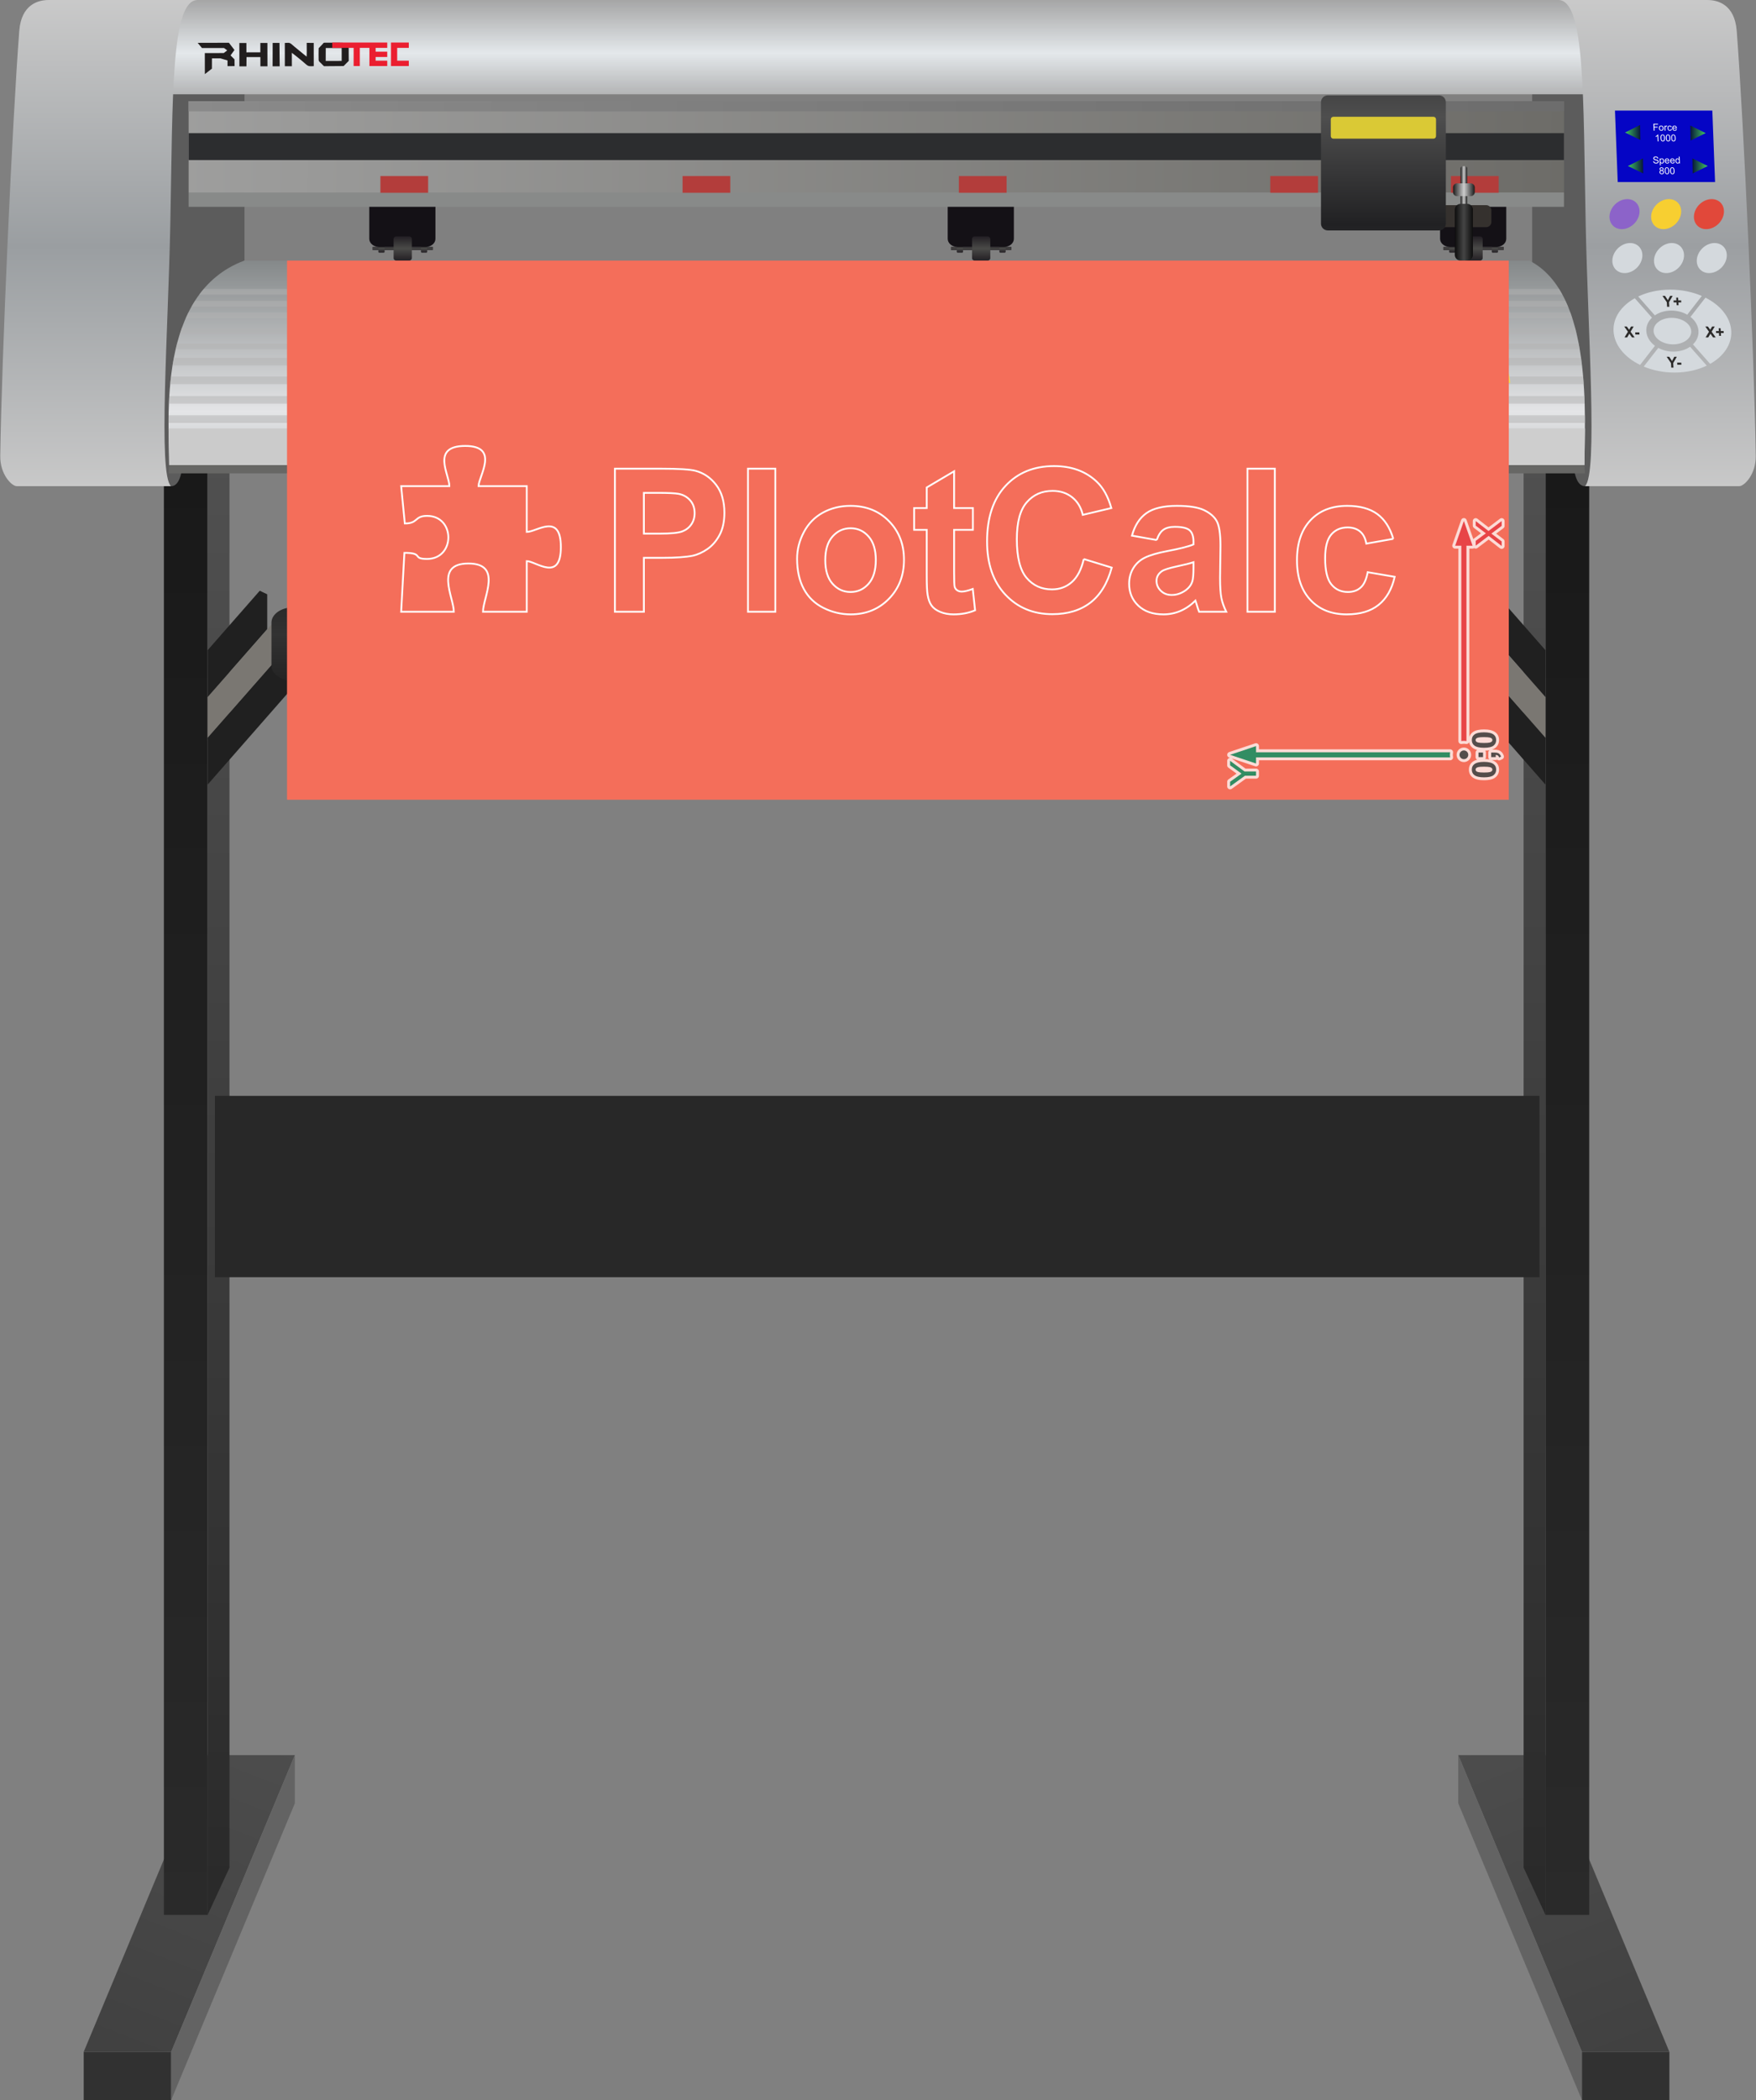 <!-- Creator: plotcalc.com 1000$ --><svg version="1.2" xmlns="http://www.w3.org/2000/svg" viewBox="-814751 -145000 977337 1168528" xmlns:xlink="http://www.w3.org/1999/xlink"><rect x="-814751" y="-145000" width="977337" height="1168528" fill="#808080" stroke="none"/><defs><linearGradient id="G1" x1="-743819" x2="-667971" y1="996717" y2="801984" spreadMethod="reflect" gradientUnits="userSpaceOnUse"><stop offset="0%" stop-color="rgba(65,65,65,1)"/><stop offset="100%" stop-color="rgba(78,78,78,1)"/></linearGradient><linearGradient id="G2" x1="-699194" x2="-699194" y1="920517" y2="113770" spreadMethod="reflect" gradientUnits="userSpaceOnUse"><stop offset="0%" stop-color="rgba(42,42,42,1)"/><stop offset="100%" stop-color="rgba(25,25,25,1)"/></linearGradient><linearGradient id="G3" x1="-687023" x2="-687023" y1="924044" y2="68728" spreadMethod="reflect" gradientUnits="userSpaceOnUse"><stop offset="0%" stop-color="rgba(41,41,41,1)"/><stop offset="100%" stop-color="rgba(82,82,82,1)"/></linearGradient><linearGradient id="G4" x1="90038" x2="14190" y1="996717" y2="801984" spreadMethod="reflect" gradientUnits="userSpaceOnUse"><stop offset="0%" stop-color="rgba(65,65,65,1)"/><stop offset="100%" stop-color="rgba(78,78,78,1)"/></linearGradient><linearGradient id="G5" x1="45413" x2="45413" y1="920517" y2="113770" spreadMethod="reflect" gradientUnits="userSpaceOnUse"><stop offset="0%" stop-color="rgba(42,42,42,1)"/><stop offset="100%" stop-color="rgba(25,25,25,1)"/></linearGradient><linearGradient id="G6" x1="33242" x2="33242" y1="924044" y2="68728" spreadMethod="reflect" gradientUnits="userSpaceOnUse"><stop offset="0%" stop-color="rgba(41,41,41,1)"/><stop offset="100%" stop-color="rgba(82,82,82,1)"/></linearGradient><linearGradient id="G7" x1="-1336633" x2="-1336633" y1="-115453" y2="-147110" spreadMethod="reflect" gradientUnits="userSpaceOnUse"><stop offset="0%" stop-color="rgba(228,232,235,1)"/><stop offset="100%" stop-color="rgba(161,161,161,1)"/></linearGradient><linearGradient id="G8" x1="103177" x2="103177" y1="-8046" y2="-147374" spreadMethod="reflect" gradientUnits="userSpaceOnUse"><stop offset="0%" stop-color="rgba(156,159,162,1)"/><stop offset="100%" stop-color="rgba(202,202,202,1)"/></linearGradient><linearGradient id="G9" x1="126102" x2="134569" y1="-70990" y2="-70990" spreadMethod="reflect" gradientUnits="userSpaceOnUse"><stop offset="0%" stop-color="rgba(8,23,59,1)"/><stop offset="100%" stop-color="rgba(66,197,98,1)"/></linearGradient><linearGradient id="G10" x1="127272" x2="135739" y1="-52681" y2="-52681" spreadMethod="reflect" gradientUnits="userSpaceOnUse"><stop offset="0%" stop-color="rgba(8,23,59,1)"/><stop offset="100%" stop-color="rgba(66,197,98,1)"/></linearGradient><linearGradient id="G11" x1="99755" x2="91288" y1="-52681" y2="-52681" spreadMethod="reflect" gradientUnits="userSpaceOnUse"><stop offset="0%" stop-color="rgba(8,23,59,1)"/><stop offset="100%" stop-color="rgba(66,197,98,1)"/></linearGradient><linearGradient id="G12" x1="98156" x2="89689" y1="-71307" y2="-71307" spreadMethod="reflect" gradientUnits="userSpaceOnUse"><stop offset="0%" stop-color="rgba(8,23,59,1)"/><stop offset="100%" stop-color="rgba(66,197,98,1)"/></linearGradient><linearGradient id="G13" x1="-1342352" x2="55706" y1="-58158" y2="-37891" spreadMethod="reflect" gradientUnits="userSpaceOnUse"><stop offset="0%" stop-color="rgba(198,199,201,1)"/><stop offset="100%" stop-color="rgba(109,108,104,1)"/></linearGradient><linearGradient id="G14" x1="-1353548" x2="-1353548" y1="84099" y2="-2275" spreadMethod="reflect" gradientUnits="userSpaceOnUse"><stop offset="0%" stop-color="rgba(228,229,231,1)"/><stop offset="100%" stop-color="rgba(130,134,135,1)"/></linearGradient><linearGradient id="G15" x1="-5121" x2="-5121" y1="65152" y2="18945" spreadMethod="reflect" gradientUnits="userSpaceOnUse"><stop offset="0%" stop-color="rgba(248,221,72,1)"/><stop offset="100%" stop-color="rgba(196,176,56,1)"/></linearGradient><linearGradient id="G16" x1="-755342" x2="-755341" y1="-8046" y2="-147374" spreadMethod="reflect" gradientUnits="userSpaceOnUse"><stop offset="0%" stop-color="rgba(154,158,161,1)"/><stop offset="100%" stop-color="rgba(202,202,202,1)"/></linearGradient><linearGradient id="G17" x1="-709758" x2="688299" y1="-85288" y2="-83029" spreadMethod="reflect" gradientUnits="userSpaceOnUse"><stop offset="0%" stop-color="rgba(138,138,138,1)"/><stop offset="100%" stop-color="rgba(84,84,84,1)"/></linearGradient><linearGradient id="G18" x1="-589549" x2="-589548" y1="-6736" y2="-7646" spreadMethod="reflect" gradientUnits="userSpaceOnUse"><stop offset="0%" stop-color="rgba(74,74,72,1)"/><stop offset="100%" stop-color="rgba(31,27,32,1)"/></linearGradient><linearGradient id="G19" x1="-578613" x2="-578613" y1="-6727" y2="-9262" spreadMethod="reflect" gradientUnits="userSpaceOnUse"><stop offset="0%" stop-color="rgba(74,74,72,1)"/><stop offset="100%" stop-color="rgba(31,27,32,1)"/></linearGradient><linearGradient id="G20" x1="-602320" x2="-602320" y1="-6727" y2="-9262" spreadMethod="reflect" gradientUnits="userSpaceOnUse"><stop offset="0%" stop-color="rgba(74,74,72,1)"/><stop offset="100%" stop-color="rgba(31,27,32,1)"/></linearGradient><linearGradient id="G21" x1="-590285" x2="-590285" y1="-6698" y2="-14074" spreadMethod="reflect" gradientUnits="userSpaceOnUse"><stop offset="0%" stop-color="rgba(74,74,72,1)"/><stop offset="100%" stop-color="rgba(31,27,32,1)"/></linearGradient><linearGradient id="G22" x1="-267608" x2="-267606" y1="-6736" y2="-7646" spreadMethod="reflect" gradientUnits="userSpaceOnUse"><stop offset="0%" stop-color="rgba(74,74,72,1)"/><stop offset="100%" stop-color="rgba(31,27,32,1)"/></linearGradient><linearGradient id="G23" x1="-256671" x2="-256671" y1="-6727" y2="-9262" spreadMethod="reflect" gradientUnits="userSpaceOnUse"><stop offset="0%" stop-color="rgba(74,74,72,1)"/><stop offset="100%" stop-color="rgba(31,27,32,1)"/></linearGradient><linearGradient id="G24" x1="-280378" x2="-280378" y1="-6727" y2="-9262" spreadMethod="reflect" gradientUnits="userSpaceOnUse"><stop offset="0%" stop-color="rgba(74,74,72,1)"/><stop offset="100%" stop-color="rgba(31,27,32,1)"/></linearGradient><linearGradient id="G25" x1="-268343" x2="-268343" y1="-6698" y2="-14074" spreadMethod="reflect" gradientUnits="userSpaceOnUse"><stop offset="0%" stop-color="rgba(74,74,72,1)"/><stop offset="100%" stop-color="rgba(31,27,32,1)"/></linearGradient><linearGradient id="G26" x1="6437" x2="6439" y1="-6736" y2="-7646" spreadMethod="reflect" gradientUnits="userSpaceOnUse"><stop offset="0%" stop-color="rgba(74,74,72,1)"/><stop offset="100%" stop-color="rgba(31,27,32,1)"/></linearGradient><linearGradient id="G27" x1="17373" x2="17373" y1="-6727" y2="-9262" spreadMethod="reflect" gradientUnits="userSpaceOnUse"><stop offset="0%" stop-color="rgba(74,74,72,1)"/><stop offset="100%" stop-color="rgba(31,27,32,1)"/></linearGradient><linearGradient id="G28" x1="-6333" x2="-6333" y1="-6727" y2="-9262" spreadMethod="reflect" gradientUnits="userSpaceOnUse"><stop offset="0%" stop-color="rgba(74,74,72,1)"/><stop offset="100%" stop-color="rgba(31,27,32,1)"/></linearGradient><linearGradient id="G29" x1="5702" x2="5702" y1="-6698" y2="-14074" spreadMethod="reflect" gradientUnits="userSpaceOnUse"><stop offset="0%" stop-color="rgba(74,74,72,1)"/><stop offset="100%" stop-color="rgba(31,27,32,1)"/></linearGradient><linearGradient id="G30" x1="-1353542" x2="67374" y1="103585" y2="103585" spreadMethod="reflect" gradientUnits="userSpaceOnUse"><stop offset="0%" stop-color="rgba(200,200,200,1)"/><stop offset="100%" stop-color="rgba(206,206,206,1)"/></linearGradient><linearGradient id="G31" x1="-1268026" x2="-1268026" y1="207775" y2="176995" spreadMethod="reflect" gradientUnits="userSpaceOnUse"><stop offset="0%" stop-color="rgba(50,50,50,1)"/><stop offset="100%" stop-color="rgba(33,33,33,1)"/></linearGradient><linearGradient id="G32" x1="-57839" x2="-57838" y1="-79928" y2="-139877" spreadMethod="reflect" gradientUnits="userSpaceOnUse"><stop offset="0%" stop-color="rgba(78,78,78,1)"/><stop offset="100%" stop-color="rgba(33,33,35,1)"/></linearGradient><linearGradient id="G33" x1="0" x2="1852" y1="-39411" y2="-39411" spreadMethod="reflect" gradientUnits="userSpaceOnUse"><stop offset="0%" stop-color="rgba(204,204,204,1)"/><stop offset="100%" stop-color="rgba(26,26,26,1)"/></linearGradient><linearGradient id="G34" x1="0" x2="5027" y1="-15787" y2="-15787" spreadMethod="reflect" gradientUnits="userSpaceOnUse"><stop offset="0%" stop-color="rgba(69,69,69,1)"/><stop offset="100%" stop-color="rgba(13,13,13,1)"/></linearGradient><linearGradient id="G35" x1="0" x2="6042" y1="-39411" y2="-39411" spreadMethod="reflect" gradientUnits="userSpaceOnUse"><stop offset="0%" stop-color="rgba(204,204,204,1)"/><stop offset="100%" stop-color="rgba(26,26,26,1)"/></linearGradient><linearGradient id="GS1" x1="0" x2="0" y1="0" y2="25000" gradientUnits="userSpaceOnUse"><stop offset="25%" stop-color="rgba(0,0,0,.2)"/><stop offset="100%" stop-color="rgba(0,0,0,0)"/></linearGradient><linearGradient id="GS2" x1="0" x2="0" y1="300000" y2="100000" gradientUnits="userSpaceOnUse"><stop offset="0%" stop-color="rgba(0,0,0,.1)"/><stop offset="100%" stop-color="rgba(0,0,0,0)"/></linearGradient></defs><path id="theMotionPath" d="M0 0H-630000H0" /><g><path fill="rgba(49,49,49,1)" d="m-719477 996717h-48683v26811h48683z"/><path fill="url(#G1)" d="m-719477 996717h-48683l68820-165100h48684z"/><path fill="rgba(99,99,99,1)" d="m-650656 831617l-68821 165100v26811l68821-165100z"/><path fill="url(#G2)" d="m-699193 111950h-24342v808567h24342z"/><path fill="url(#G3)" d="m-699193 111950l12170-26293v808568l-12170 26292z"/><path fill="rgba(92,92,92,1)" d="m-760285-121460l19000 237473 21689 9503c5115 197 6407-9297 6407-13547l34513-96199v-137230z"/><path fill="rgba(49,49,49,1)" d="m65696 996717h48684v26811h-48684z"/><path fill="url(#G4)" d="m65696 996717h48684l-68821-165100h-48683z"/><path fill="rgba(99,99,99,1)" d="m-3124 831617l68820 165100v26811l-68820-165100z"/><path fill="url(#G5)" d="m45413 111950h24341v808567h-24341z"/><path fill="url(#G6)" d="m45413 111950l-12171-26293v808568l12171 26292z"/><path fill="rgba(32,32,32,1)" d="m16399 183707l29014 33097v26105l-33161-37828v-19400z"/><path fill="rgba(32,32,32,1)" d="m-6975 205698l52388 59789v26106l-52388-59789z"/><path fill="rgba(122,119,114,1)" d="m8107 200495l37306 42414v22578l-37306-42414z"/><path fill="rgba(40,40,40,1)" d="m42105 464773v100895h-737242v-100895z"/><path fill="rgba(92,92,92,1)" d="m108120-121460l-18999 237473-21689 9503c-5116 197-6407-9297-6407-13547l-23020-96199v-137230z"/><path fill="url(#G7)" d="m81069-144994v52468h-813856v-52468z"/><path fill="url(#G8)" d="m52615-144994c14919 146 13756 53383 15183 124724 1196 59785 6870 138950-366 145786h85910c2735-74 9244-6511 9099-16791-765-54327-6626-185123-10583-236551-1134-14746-10555-17174-16322-17168z"/><path fill="rgba(247,207,49,1)" d="m106154-19424c2952 2953 8224 2468 11774-1082 3550-3550 4035-8822 1083-11774-2953-2952-8224-2468-11774 1083-3551 3550-4035 8821-1083 11773"/><path fill="rgba(225,72,58,1)" d="m129967-19424c2952 2953 8223 2468 11774-1082 3550-3550 4035-8822 1082-11774-2952-2952-8223-2468-11774 1083-3550 3550-4035 8821-1082 11773"/><path fill="rgba(140,99,201,1)" d="m82977-19424c2952 2953 8223 2468 11774-1082 3550-3550 4035-8822 1082-11774-2952-2952-8223-2468-11774 1083-3550 3550-4035 8821-1082 11773"/><path fill="rgba(212,217,221,1)" d="m107742 5024c2952 2952 8223 2468 11774-1083 3550-3550 4035-8821 1082-11774-2952-2952-8223-2467-11774 1083-3550 3550-4035 8822-1082 11774"/><path fill="rgba(212,217,221,1)" d="m131554 5024c2953 2952 8224 2468 11774-1083 3551-3550 4035-8821 1083-11774-2952-2952-8224-2467-11774 1083-3550 3550-4035 8822-1083 11774"/><path fill="rgba(212,217,221,1)" d="m84564 5024c2953 2952 8224 2468 11774-1083 3551-3550 4035-8821 1083-11774-2952-2952-8224-2467-11774 1083-3550 3550-4035 8822-1083 11774"/><path fill="rgba(212,217,221,1)" d="m114863 16164c6391 0 12419 1290 17575 3520l-8124 10427c-2504-1441-5571-2295-8848-2295-3547 0-6744 1001-9179 2663l-9268-10501c5048-2410 11177-3814 17844-3814m-10183 15612c-2094 2001-3288 4608-3140 7460 166 3208 1999 6107 4814 8181l-8284 10634c-8565-4182-14366-11050-14768-18815-385-7443 4277-14062 11827-18281zm3518 16806c2428 1307 5345 2074 8451 2074 3582 0 6807-1021 9251-2712l9278 10511c-5065 2434-11223 3853-17926 3853-6214 0-12088-1219-17148-3337zm19299-1946c2055-1993 3224-4577 3078-7400-159-3070-1844-5858-4456-7910l8336-10700c8339 4199 13962 10970 14358 18610 384 7418-4246 14017-11750 18238zm-11822-14780c5787 0 10649 3304 10860 7380 211 4076-4309 7380-10095 7380-5787 0-10649-3304-10860-7380-211-4076 4309-7380 10095-7380"/><path fill="rgba(43,42,41,1)" d="m113101 25704l-151-2552-2431-3510h1435l1576 2400 1253-2400h1409l-2014 3519 151 2543zm5325-872l-94-1575h-1592l-64-1084h1592l-93-1575h1058l93 1575h1592l64 1084h-1591l93 1575z"/><path fill="rgba(43,42,41,1)" d="m115427 59571l-151-2552-2431-3511h1435l1576 2401 1254-2401h1408l-2014 3520 151 2543zm3349-1618l-69-1159h2286l69 1159z"/><path fill="rgba(43,42,41,1)" d="m89410 42743l1905-3160-2070-2902h1430l1301 1805 1086-1805h1433l-1730 2903 2275 3159h-1470l-1465-2053-1223 2053zm6021-1617l-68-1160h2286l68 1160z"/><path fill="rgba(43,42,41,1)" d="m134536 42743l1905-3160-2070-2902h1429l1301 1805 1087-1805h1432l-1730 2903 2276 3159h-1470l-1465-2053-1223 2053zm7530-872l-93-1574h-1592l-64-1084h1591l-93-1575h1058l94 1575h1592l64 1084h-1592l93 1574z"/><path fill="rgba(5,5,197,1)" d="m85624-43685h54186l-1533-39793h-54187z"/><path fill="url(#G9)" d="m134570-70929l-8395 4112-147-8346z"/><path fill="url(#G10)" d="m135740-52620l-8395 4112-147-8345z"/><path fill="url(#G11)" d="m91289-52620l8540 4112-148-8345z"/><path fill="url(#G12)" d="m89691-71247l8539 4113-147-8346z"/><path fill="rgba(254,254,254,1)" d="m105345-55277l474-43c30 193 90 350 178 474 88 123 221 223 398 299 177 76 374 114 592 114 193 0 362-28 507-86 145-58 251-137 319-238 67-101 99-210 94-328-6-119-45-223-118-313-74-89-192-164-355-225-104-39-334-102-689-186-355-85-605-164-749-239-186-96-327-215-422-357-96-141-148-301-156-476-8-194 39-375 141-542 102-168 256-296 463-383 206-87 438-131 696-131 283 0 535 46 755 137 220 91 393 226 517 404 125 177 196 378 215 602l-484 38c-37-242-133-424-289-547-156-124-381-185-675-185-306 0-527 56-662 168-135 112-199 248-192 406 6 137 61 250 164 339 101 88 359 180 774 273 416 93 702 174 858 244 226 102 397 231 509 389 113 156 174 337 183 542 9 204-41 394-149 574-109 180-269 319-483 419-213 100-456 150-729 150-346 0-637-51-875-152-239-100-428-252-569-454-143-203-222-431-241-687m3771 2291l-170-3834h427l16 364c95-141 204-247 328-317 124-71 276-106 457-106 236 0 447 60 634 182 186 121 330 293 432 514 101 222 158 464 170 728 13 282-27 537-118 764-92 226-232 400-421 521-187 120-389 180-602 180-157 0-299-33-426-99-127-65-232-148-317-249l60 1352zm320-2431c15 355 99 617 250 787 152 170 330 256 535 256 208 0 382-88 522-265 141-176 203-448 186-818-15-352-99-616-252-791-153-175-329-263-531-263-199 0-371 94-516 280-146 187-210 457-194 814m4455 471l488 64c-63 283-195 502-394 658-200 156-460 234-781 234-405 0-730-124-978-374-248-248-382-598-402-1047-20-465 83-826 311-1083 228-257 533-385 915-385 369 0 677 125 922 377 245 252 378 607 399 1063 1 28 2 70 3 125h-2065c31 303 127 536 289 698 161 161 358 242 589 242 172 0 316-46 434-136 117-91 207-236 270-436m-1572-753h1543c-30-233-98-407-200-524-157-181-355-272-592-272-216 0-393 73-534 217-139 144-212 337-217 579m4542 753l489 64c-63 283-195 502-395 658-199 156-459 234-781 234-404 0-730-124-978-374-248-248-382-598-401-1047-21-465 82-826 311-1083 227-257 532-385 914-385 370 0 677 125 922 377 246 252 379 607 399 1063 1 28 2 70 3 125h-2064c31 303 127 536 289 698 161 161 358 242 588 242 172 0 317-46 434-136 118-91 208-236 270-436m-1572-753h1544c-31-233-98-407-201-524-156-181-354-272-592-272-215 0-393 73-533 217-140 144-213 337-218 579m4481 1651l-16-352c-163 273-415 410-756 410-221 0-427-60-616-182-191-121-342-291-454-508-111-218-173-469-185-752-12-276 23-526 104-751 83-224 214-397 393-516 178-120 381-180 608-180 168 0 318 35 451 106 133 70 243 163 330 276l-61-1376h470l170 3825zm-1546-1383c15 354 102 619 260 794 157 176 338 263 542 263 206 0 377-84 513-251 136-168 197-423 182-767-17-377-102-655-257-832-154-177-338-265-553-265-209 0-380 84-513 254-132 170-191 438-174 804m-8683 5276c-198-71-347-173-447-305-99-133-154-291-162-475-12-279 77-512 268-702 192-190 453-285 785-285 333 0 606 97 818 291 211 194 323 430 336 709 8 177-32 332-119 463-86 132-223 233-409 304 238 77 420 200 550 371 129 170 199 373 210 609 14 327-89 601-310 824-221 222-520 334-896 334-377 0-686-112-927-335-240-224-368-502-383-836-11-248 43-457 162-624 119-168 293-282 524-343m-129-797c8 181 73 329 193 444 120 115 274 173 462 173 182 0 328-57 437-171 110-114 161-254 154-420-8-172-73-317-197-435-122-117-274-176-453-176-180 0-326 58-439 173-111 114-164 251-157 412m-76 1768c5 134 42 263 110 389 68 124 167 221 296 290 129 68 266 103 409 103 226 0 408-72 547-216 138-145 202-328 193-550-11-227-94-413-249-561-156-148-348-222-575-222-222 0-402 73-539 219-138 146-202 329-192 548m2460-785c-20-451 10-816 90-1092 82-277 210-489 387-638 176-149 403-223 681-223 205 0 386 41 546 124 158 83 292 202 398 358 107 155 194 344 261 568 67 223 109 525 126 903 20 449-10 812-90 1088-79 277-208 490-384 639-176 150-405 225-684 225-368 0-663-131-884-394-267-320-415-839-447-1558m481 2c28 630 119 1048 275 1254 156 208 342 311 558 311 215 0 392-104 530-312 138-208 192-625 164-1253-28-629-119-1048-275-1254-155-208-343-311-563-311-216 0-384 92-505 274-151 233-212 664-184 1291m2489-2c-20-451 11-816 91-1092 81-277 210-489 386-638 176-149 404-223 681-223 205 0 387 41 546 124 159 83 292 202 399 358 106 155 193 344 260 568 68 223 110 525 126 903 20 449-10 812-89 1088-80 277-208 490-385 639-176 150-404 225-684 225-367 0-662-131-884-394-266-320-415-839-447-1558m481 2c28 630 120 1048 276 1254 156 208 342 311 557 311 216 0 393-104 531-312 137-208 192-625 164-1253-28-629-119-1048-276-1254-155-208-343-311-563-311-215 0-384 92-505 274-150 233-212 664-184 1291"/><path fill="rgba(254,254,254,1)" d="m105614-72298l-169-3825h2579l20 449h-2072l53 1191h1794l20 449h-1794l77 1736zm2940-1386c-23-512 102-891 377-1138 229-205 516-307 858-307 380 0 697 125 951 374 252 248 388 593 408 1031 15 357-26 636-123 840-98 204-247 362-447 475-199 113-419 169-661 169-388 0-707-123-957-372-251-248-386-606-406-1072m480 1c16 354 105 619 268 795 163 176 362 264 598 264 233 0 423-88 572-265 147-178 212-447 196-810-15-341-105-600-268-776-164-176-362-264-594-264-236 0-427 87-575 262-147 176-212 440-197 794m2722 1385l-122-2772h421l19 424c99-196 193-326 282-389 89-63 188-94 298-94 158 0 321 50 490 149l-148 433c-117-64-233-96-346-96-103 0-193 31-271 93-79 61-133 146-163 256-45 166-63 349-54 547l64 1449zm3550-1015l462 64c-37 316-154 563-353 742-200 178-451 267-753 267-378 0-688-123-929-371-241-247-372-602-393-1063-13-299 26-560 114-784 89-223 232-392 430-503 197-112 415-168 653-168 300 0 550 76 748 228 198 152 330 368 396 648l-451 69c-52-186-135-326-250-420-115-93-250-141-407-141-237 0-425 85-566 254-141 170-203 437-186 804 16 372 99 642 249 810 151 168 341 253 569 253 186 0 337-56 455-169 119-112 189-286 212-520m2756 117l489 64c-64 283-195 503-395 658-199 156-459 234-781 234-404 0-730-124-978-373-248-249-382-599-401-1048-21-465 82-826 310-1083 228-257 533-385 915-385 370 0 677 125 922 377 246 252 379 607 399 1063 1 28 2 70 3 125h-2064c31 303 127 537 289 698 161 161 357 242 588 242 172 0 317-45 434-136 118-91 207-236 270-436m-1572-753h1544c-31-233-98-407-201-524-156-181-354-272-592-272-216 0-393 73-534 217-139 144-212 337-217 579m-8177 7618h-470l-133-2993c-108 108-252 216-431 324-178 108-340 189-484 242l-20-454c257-123 480-272 669-449 189-175 321-345 396-511h303zm1124-1888c-20-451 10-816 91-1092 81-277 209-489 386-638 176-149 403-223 681-223 205 0 386 41 546 124 158 83 292 202 398 358 107 155 194 344 261 568 67 223 109 525 126 903 20 449-10 812-90 1088-79 277-208 490-384 639-176 150-404 225-684 225-368 0-663-131-884-394-267-320-415-839-447-1558m481 2c28 630 119 1048 275 1254 156 208 343 311 558 311 215 0 392-104 530-311 138-209 192-626 164-1254-27-629-119-1048-275-1254-155-207-343-311-563-311-216 0-384 92-505 274-151 233-212 664-184 1291m2489-2c-19-451 11-816 91-1092 81-277 210-489 387-638 176-149 403-223 681-223 204 0 386 41 545 124 159 83 292 202 399 358 107 155 193 344 260 568 68 223 110 525 127 903 19 449-11 812-90 1088-80 277-208 490-385 639-176 150-404 225-683 225-368 0-663-131-885-394-266-320-415-839-447-1558m481 2c28 630 120 1048 276 1254 156 208 342 311 558 311 215 0 392-104 530-311 137-209 192-626 164-1254-28-629-119-1048-275-1254-156-207-344-311-563-311-216 0-385 92-505 274-151 233-212 664-185 1291m2490-2c-20-451 10-816 91-1092 81-277 209-489 386-638 176-149 403-223 681-223 205 0 386 41 546 124 158 83 292 202 398 358 107 155 194 344 261 568 67 223 109 525 126 903 20 449-10 812-90 1088-79 277-208 490-384 639-176 150-404 225-684 225-368 0-663-131-884-394-267-320-415-839-447-1558m481 2c28 630 119 1048 275 1254 156 208 343 311 558 311 215 0 392-104 530-311 138-209 192-626 164-1254-27-629-119-1048-275-1254-155-207-343-311-563-311-216 0-384 92-505 274-151 233-212 664-184 1291"/><path fill="url(#G13)" d="m55706-37891v-50800h-765464v50800z"/><path fill="url(#G14)" d="m67111 113770c0-24953 5261-95549-30692-113770h-715172c-49005 18221-41834 88817-41834 113770z"/><path fill="rgba(103,103,101,1)" d="m67111 113770c0 1162 222 2762 263 4606h-788322c55-1844 359-3444 359-4606z"/><path fill="rgba(179,179,179,0.50)" d="m54846 18945c-588-1086-1203-2145-1846-3175h-754354c-876 1030-1715 2089-2517 3175zm-761112 3493c-663 1040-1302 2096-1908 3174h766178c-445-1078-914-2134-1400-3174zm-3632 6455c-518 1045-1010 2104-1482 3175h771736c-346-1071-708-2130-1087-3175zm-3678 8679c-377 1049-731 2109-1072 3174h777401c-250-1065-510-2125-786-3174zm-2649 8625c-275 1054-532 2113-777 3175h781482c-179-1062-368-2121-570-3175zm-1778 7938c-267 1408-511 2820-734 4233h784491c-164-1413-343-2825-539-4233zm-1575 10360c-166 1415-314 2827-445 4233h786720c-96-1406-205-2818-327-4233zm-949 10864c-84 1425-154 2836-210 4234h787958c-42-1398-93-2809-155-4234zm-391 10737c-23 1436-33 2847-35 4234h788332c-1-1387-9-2798-25-4234z"/><path fill="url(#G15)" d="m-40426 27635h60164l6077 40404h-60165z"/><path fill="rgba(0,0,0,1)" d="m-9570 30035l17979 19719h-30026z"/><path fill="rgba(248,221,72,1)" d="m-17303 44944l9339 7c589 902 2098 2401 2824 3333 355 454 602 911 1324 578 187-153 35-531-174-786-578-707-1781-1752-1600-2155 1063 244 3411 3762 4187 2838 524-625-4024-3473-2673-3369 372 28 643 325 940 538 351 252 870 573 1161 797 1101 846 1739 1422 2674 1223 176-703-466-956-1733-1769-857-550-2055-1135-2052-1614 1101 37 3383 2127 4379 1546 513-547-1698-1407-2727-1895-737-350-4870-2016-2071-2036 1981-14 2620 282 2518-884-1131 1-4633-117-5475 17-831 132-1776 1594-2720 1973l-301-1965-5863-24c-270 897-1916 2946-1957 3647"/><path fill="rgba(248,221,72,1)" d="m-6925 40363l-1908 1617-954-6342h2152z"/><path fill="rgba(0,0,0,1)" d="m-22502 59493l1263 131c-39 649-310 1156-817 1523-506 367-1170 550-1987 550-1025 0-1887-254-2585-762-701-508-1122-1236-1264-2182-92-614-38-1150 160-1611 199-458 554-804 1069-1032 513-231 1091-346 1737-346 812 0 1503 156 2066 468 565 313 965 757 1196 1331l-1208 142c-176-382-426-669-757-862-327-192-703-289-1128-289-641 0-1135 173-1486 521-347 349-465 897-352 1650 115 764 392 1318 829 1664 440 345 970 519 1589 519 502 0 901-116 1199-348 301-230 459-586 476-1067m7437 1371c-427 305-850 519-1267 645-418 126-876 188-1377 188-825 0-1481-152-1971-457-489-303-769-693-840-1166-42-278 4-532 136-762 134-230 326-413 575-552 251-139 539-245 868-316 243-50 615-97 1111-145 1013-91 1756-203 2221-331-15-131-25-215-30-250-59-391-221-667-487-828-358-217-858-325-1499-325-601 0-1032 80-1293 239-262 159-430 441-506 847l-1264-132c53-404 189-731 412-980 223-248 570-438 1042-574 469-133 1030-201 1676-201 641 0 1173 57 1593 172 417 115 735 258 949 431 214 174 380 393 497 658 65 165 132 461 196 887l192 1279c135 894 246 1459 335 1698 87 240 227 468 414 688h-1330c-158-203-276-441-353-713m-423-2139c-441 143-1117 263-2028 362-517 57-879 121-1085 192-206 71-357 176-454 311-98 137-135 289-110 457 38 254 198 468 482 638 283 170 672 256 1166 256 489 0 913-81 1272-244 357-161 606-382 742-661 105-218 124-538 60-960zm8573 2852l-127-847c-487 646-1229 967-2229 967-441 0-863-64-1265-192-403-129-712-290-926-484-215-196-381-433-498-715-80-190-151-490-213-899l-529-3522h1272l474 3149c75 503 153 843 230 1016 118 254 316 452 598 596 280 145 609 218 990 218 380 0 726-73 1037-221 310-148 516-351 617-605 99-255 113-625 40-1110l-457-3043h1272l856 5692zm5773-861l302 851c-348 57-664 86-944 86-460 0-825-54-1098-166-269-111-470-256-600-437-131-181-239-561-326-1140l-493-3279h-940l-113-746h940l-211-1408 1185-579 299 1987h1273l112 746h-1273l502 3334c41 275 89 453 147 531 55 79 137 141 245 189 108 45 257 69 445 69 140 0 323-13 548-38m369-5895l-165-1097h1273l165 1097zm1016 6756l-856-5692h1273l856 5692zm2308-2846c-158-1051 111-1830 808-2336 580-421 1337-631 2265-631 1029 0 1911 256 2644 768 730 510 1164 1217 1299 2118 110 731 52 1305-174 1724-227 418-600 744-1119 976-517 232-1105 347-1758 347-1051 0-1937-254-2662-764-725-510-1159-1245-1303-2202m1302 2c109 727 401 1272 875 1632 476 362 1031 543 1669 543 632 0 1130-181 1497-545 365-364 491-918 380-1661-106-702-398-1234-874-1594-476-362-1029-543-1656-543-638 0-1139 179-1507 539-365 360-493 903-384 1629m7646 2844l-856-5692h1143l121 808c457-620 1206-929 2244-929 453 0 877 62 1274 185 397 122 706 285 924 484 218 199 386 437 502 711 73 179 144 492 211 938l526 3495h-1273l-520-3459c-59-393-152-687-280-881-128-193-327-349-595-466-268-115-573-173-911-173-540 0-985 129-1339 391-354 259-475 755-365 1482l467 3106z"/><path fill="rgba(32,32,32,1)" d="m-670180 183707l-29013 33097v26105l33161-37828v-19400z"/><path fill="rgba(32,32,32,1)" d="m-646806 205698l-52387 59789v26106l52387-59789z"/><path fill="rgba(122,119,114,1)" d="m-661887 200495l-37306 42414v22578l37306-42414z"/><path fill="url(#G16)" d="m-704780-144994c-14918 146-13756 53383-15183 124724-1196 59785-6870 138950 367 145786h-85911c-2735-74-9244-6511-9099-16791 765-54327 6627-185123 10583-236551 1134-14746 10556-17174 16323-17168z"/><path fill="url(#G17)" d="m-709758-83029h765464v-5662h-765464z"/><path fill="rgba(44,45,47,1)" d="m-709758-55935h765464v-14976h-765464z"/><path fill="rgba(136,138,137,1)" d="m-709758-37891h765464v7991h-765464z"/><path fill="url(#G18)" d="m-607220-7574h33235c130 0 237 107 237 237v1191c0 130-107 236-237 236h-33235c-130 0-237-106-237-236v-1191c0-130 107-237 237-237"/><path fill="url(#G19)" d="m-579972-9059h2499c274 0 497 223 497 496v3642c0 273-223 497-497 497h-2499c-273 0-497-224-497-497v-3642c0-273 224-496 497-496"/><path fill="url(#G20)" d="m-603679-9059h2500c273 0 496 223 496 496v3642c0 273-223 497-496 497h-2500c-273 0-496-224-496-497v-3642c0-273 223-496 496-496"/><path fill="rgba(20,17,22,1)" d="m-572399-29900v17774c0 2504-2477 4552-5503 4552h-25824c-3026 0-5503-2048-5503-4552v-17774z"/><path fill="url(#G21)" d="m-594238-13483h7272c794 0 1444 649 1444 1444v10595c0 794-650 1444-1444 1444h-7272c-795 0-1445-650-1445-1444v-10595c0-795 650-1444 1445-1444"/><path fill="rgba(179,61,59,1)" d="m-603029-47045h26564v9314h-26564zm595819 0h26564v9314h-26564zm-100538 0h26565v9314h-26565zm-173314 0h26564v9314h-26564zm-153808 0h26565v9314h-26565z"/><path fill="url(#G22)" d="m-285278-7574h33235c130 0 237 107 237 237v1191c0 130-107 236-237 236h-33235c-130 0-237-106-237-236v-1191c0-130 107-237 237-237"/><path fill="url(#G23)" d="m-258030-9059h2499c273 0 497 223 497 496v3642c0 273-224 497-497 497h-2499c-273 0-497-224-497-497v-3642c0-273 224-496 497-496"/><path fill="url(#G24)" d="m-281737-9059h2500c273 0 496 223 496 496v3642c0 273-223 497-496 497h-2500c-273 0-496-224-496-497v-3642c0-273 223-496 496-496"/><path fill="rgba(20,17,22,1)" d="m-250457-29900v17774c0 2504-2477 4552-5503 4552h-25824c-3026 0-5503-2048-5503-4552v-17774z"/><path fill="url(#G25)" d="m-272296-13483h7271c795 0 1445 649 1445 1444v10595c0 794-650 1444-1445 1444h-7271c-795 0-1445-650-1445-1444v-10595c0-795 650-1444 1445-1444"/><path fill="url(#G26)" d="m-11234-7574h33236c130 0 236 107 236 237v1191c0 130-106 236-236 236h-33236c-130 0-236-106-236-236v-1191c0-130 106-237 236-237"/><path fill="url(#G27)" d="m16014-9059h2500c273 0 496 223 496 496v3642c0 273-223 497-496 497h-2500c-273 0-496-224-496-497v-3642c0-273 223-496 496-496"/><path fill="url(#G28)" d="m-7692-9059h2499c273 0 497 223 497 496v3642c0 273-224 497-497 497h-2499c-273 0-497-224-497-497v-3642c0-273 224-496 497-496"/><path fill="rgba(20,17,22,1)" d="m23587-29900v17774c0 2504-2476 4552-5503 4552h-25823c-3027 0-5504-2048-5504-4552v-17774z"/><path fill="url(#G29)" d="m1748-13483h7272c794 0 1444 649 1444 1444v10595c0 794-650 1444-1444 1444h-7272c-794 0-1444-650-1444-1444v-10595c0-795 650-1444 1444-1444"/><path fill="url(#G30)" d="m67111 113770c0-5139 222-12217 263-20371h-788322c55 8154 359 15232 359 20371z"/><path fill="url(#G31)" d="m1180 192958c4657 0 8467 3810 8467 8467v23989c0 4656-3810 8466-8467 8466h-652814c-6611 0-12021-3810-12021-8466v-23989c0-4657 5410-8467 12021-8467z"/><path fill="rgba(33,30,30,1)" d="m-704741-121162l2395 2888 12278-10 1788 1326-1944 1469-10534 26 28 11709 3917-3056 21-5708 4699-16 3963 1176 9 3161 3925-24-39-3732-2199-2210 2184-3032-3098-4014z"/><path fill="rgba(33,30,30,1)" d="m-652318-115618l2480 1924c849 717 1556 1283 2379 1935 4366 3459 3334 3786 7334 3564l-15-12932-3908-25c-21 1958 94 6002-54 7669l-6586-5399c-3121-2648-2407-2361-5545-2229l13 12974 3905-19-2-6130z"/><path fill="rgba(33,30,30,1)" d="m-677534-113229l7705-5 16 5149 3924-9-33-13015-3921 9-10 5206-7746 20-14-5196-3927-1 33 13016 3922-21z"/><path fill="rgba(33,30,30,1)" d="m-637400-118167c-79 2061-43 4402-7 6477 16 920 829 1388 1344 1902 555 554 1019 1080 1622 1622l10932-84 2858-2867c-23-2547-36-5109-36-7642l-3350-2455h-10474c-927 965-2018 2196-2889 3047m12809-109c1 2382 4 4778 8 7165l-8887 27 32-7192z"/><path fill="rgba(33,30,30,1)" d="m-663023-108111l3928 23-111-13038-3778 9z"/><path fill="rgba(34,31,31,1)" d="m-625972-120772c28-25 164-165 222-231 17-20 61-44 74-102 14-61 49-74 74-110l-8418 19c-723 54-348 31-794 382z"/><path fill="rgba(235,31,48,1)" d="m-597148-108253h9925v-2963h-6468v-7160h6468v-2962h-9925c0 4361 0 8723 0 13085m-11998 0h9925v-2963h-6469v-2074h6469v-2962h-6469v-2124h6469v-2962c-10205 0-20409 0-30614 0v2962h11900v10123h3456v-10123h5333c0 3375 0 6749 0 10123"/></g><g><path fill="rgba(53,49,46,1)" d="m-11484-30856h23876c1608 0 2923 1315 2923 2923v6414c0 1607-1315 2922-2923 2922h-23876c-1608 0-2923-1315-2923-2922v-6414c0-1608 1315-2923 2923-2923"/><path fill="url(#G32)" d="m-75743-91923h61914c2085 0 3792 1707 3792 3792v67558c0 2086-1707 3792-3792 3792h-61914c-2085 0-3792-1706-3792-3792v-67558c0-2085 1707-3792 3792-3792"/><path fill="rgba(218,201,53,1)" d="m-72656-80016h55740c776 0 1411 635 1411 1411v9349c0 776-635 1411-1411 1411h-55740c-777 0-1411-635-1411-1411v-9349c0-776 634-1411 1411-1411"/><path fill="url(#G33)" d="m-682-26326h1364c644 0 1170-526 1170-1170v-23831c0-643-526-1170-1170-1170h-1364c-644 0-1170 527-1170 1170v23831c0 644 526 1170 1170 1170"/><path fill="url(#G34)" d="m-1852 0h3704c1746 0 3175-1429 3175-3175v-25224c0-1746-1429-3175-3175-3175h-3704c-1746 0-3175 1429-3175 3175v25224c0 1746 1429 3175 3175 3175"/><path fill="url(#G35)" d="m-3793-35851h7586c1237 0 2249-1012 2249-2249v-2623c0-1237-1012-2249-2249-2249h-7586c-1237 0-2249 1012-2249 2249v2623c0 1237 1012 2249 2249 2249"/><animateMotion dur="5s" repeatCount="indefinite"><mpath xlink:href="#theMotionPath" /></animateMotion></g><rect fill="rgba(244,110,90,1)" x="-655000" y="0" width="680000" height="300000"/><g transform="translate(-315000 150000)"><path stroke-width="1000" stroke="rgba(255,255,255,1)" fill="none" d="m275705 4829l-15012 2668c-500-2984-1649-5226-3447-6746-1797-1501-4114-2261-6968-2261-3799 0-6839 1316-9100 3948-2261 2631-3391 7024-3391 13195 0 6858 1149 11695 3447 14530 2298 2836 5374 4244 9229 4244 2892 0 5264-834 7098-2483 1854-1650 3151-4485 3911-8525l15012 2557c-1557 6895-4541 12102-8952 15624-4411 3521-10323 5282-17754 5282-8415 0-15142-2669-20146-7988-5023-5338-7525-12714-7525-22147 0-9545 2521-16958 7543-22277 5023-5319 11825-7969 20406-7969 7005 0 12584 1519 16735 4540 4133 3021 7098 7617 8914 13808m-81156 40587v-79618h15234v79618zm-30043-27577c-1946 648-5041 1427-9285 2335-4225 908-7005 1798-8303 2650-1983 1427-2983 3206-2983 5375 0 2150 797 3984 2390 5541 1594 1557 3614 2335 6079 2335 2743 0 5375-908 7877-2705 1835-1390 3058-3058 3632-5060 390-1297 593-3781 593-7432zm-20460-12343l-13789-2447c1557-5634 4244-9804 8044-12509 3799-2706 9451-4059 16939-4059 6802 0 11880 797 15216 2409 3317 1612 5671 3651 7024 6134 1353 2484 2038 7025 2038 13659l-222 17792c0 5060 241 8804 723 11213 481 2409 1390 4985 2724 7728h-15123c-389-1001-890-2483-1464-4448-241-908-426-1501-538-1779-2594 2557-5374 4466-8339 5745-2966 1279-6116 1928-9471 1928-5912 0-10582-1613-13992-4837-3411-3207-5116-7284-5116-12214 0-3243 779-6153 2336-8710 1556-2539 3725-4504 6542-5857 2798-1353 6839-2539 12120-3558 7117-1335 12066-2595 14808-3744v-1538c0-2966-722-5078-2168-6357-1464-1260-4207-1890-8229-1890-2724 0-4837 537-6357 1631-1538 1074-2761 2983-3706 5708m-40606 10564l15568 4781c-2391 8766-6376 15271-11936 19534-5560 4244-12602 6376-21146 6376-10582 0-19275-3615-26095-10842-6802-7228-10212-17107-10212-29654 0-13251 3429-23555 10268-30894 6838-7339 15846-11009 27003-11009 9748 0 17662 2891 23740 8655 3633 3410 6339 8303 8155 14697l-15901 3781c-945-4115-2910-7377-5894-9767-3002-2391-6635-3577-10897-3577-5912 0-10713 2112-14382 6357-3688 4225-5523 11082-5523 20571 0 10045 1816 17218 5430 21480 3633 4282 8340 6413 14141 6413 4281 0 7969-1353 11046-4078 3076-2724 5300-6986 6635-12824m-61716-28356v12121h-10453v23370c0 4744 93 7506 297 8284 204 779 649 1427 1372 1946 704 501 1556 760 2576 760 1427 0 3465-482 6153-1464l1278 11861c-3539 1520-7543 2280-12028 2280-2742 0-5207-464-7413-1390-2205-927-3818-2132-4837-3596-1038-1482-1742-3465-2150-5986-315-1779-482-5375-482-10805v-25260h-7005v-12121h7005v-11454l15234-9007v20461zm-82157 28967c0 5727 1353 10119 4059 13159 2724 3058 6060 4577 10045 4577 3966 0 7302-1519 9989-4577 2687-3040 4040-7469 4040-13270 0-5653-1353-10008-4040-13047-2687-3058-6023-4578-9989-4578-3985 0-7321 1520-10045 4578-2706 3039-4059 7431-4059 13158m-15679-815c0-5078 1241-9990 3743-14734 2502-4763 6042-8377 10620-10879 4578-2502 9674-3762 15327-3762 8729 0 15864 2835 21443 8506 5578 5690 8358 12844 8358 21517 0 8748-2817 15994-8432 21740-5635 5745-12714 8618-21258 8618-5282 0-10323-1205-15123-3596-4782-2390-8433-5893-10935-10527-2502-4614-3743-10248-3743-16883m-27337 29560v-79618h15234v79618zm-57934-66163v22684h8766c6320 0 10527-426 12658-1260 2131-834 3799-2131 5004-3929 1204-1779 1816-3836 1816-6208 0-2910-852-5301-2539-7191-1705-1891-3836-3077-6449-3559-1909-352-5746-537-11528-537zm-16124 66163v-79618h25779c9767 0 16124 389 19090 1186 4559 1204 8377 3799 11453 7802 3077 4003 4615 9174 4615 15513 0 4892-890 8988-2651 12324-1779 3336-4021 5949-6745 7858-2725 1890-5505 3151-8322 3762-3836 760-9378 1149-16643 1149h-10452v30024z"/><path stroke-width="1000" stroke="rgba(255,255,255,1)" fill="none" d="m-276484-24505h26839c94-6279-10508-22332 8796-22357 19416-24 7526 16756 7444 22357h26839v25488c5574 0 18923-10984 18973 8346 51 19957-13994 7894-18973 7894v28193h-24359c0-7971 11052-26866-8118-26866-19171 0-8120 18894-8120 26866h-29321l1805-32787c11049-21 3914 3384 12629 3384 15775 0 15775-23962 0-23962-7114 0-4889 4273-12392 4221z"/></g><rect fill="url(#GS1)" x="-655000" y="0" width="680000" height="25000" /><rect fill="url(#GS2)" x="-655000" y="100000" width="680000" height="200000" /><g transform="translate(0 275000) rotate(-90) scale(3)"><path fill="rgba(254,254,254,0.75)" d="m3321 1015c327 100 614 292 842 581 455 575 547 1428 547 2136 0 711-93 1563-550 2140-355 449-855 658-1423 658-590 0-1094-238-1461-700-142-178-245-388-320-615v455c0 241-16 503-85 734-71 238-204 445-383 617-182 174-401 298-637 383-263 95-553-25-672-279l-164-351c-68-145-71-296-8-442 25-58 58-109 97-153-46-79-73-171-73-269v-712c-82 246-195 476-352 674-355 449-854 658-1423 658-591 0-1094-237-1462-700-439-552-511-1428-511-2106 0-711 94-1558 549-2134 356-450 855-658 1424-658 571 0 1069 213 1426 664 197 249 326 550 409 869 89-175 272-294 481-294h844c211 0 395 122 484 300 83-323 213-628 414-881 267-338 615-540 1013-619-74-33-140-83-196-150-106-128-146-281-115-444 23-124 34-251 34-377 0-126-11-253-34-377-31-163 9-316 115-444 106-127 249-194 415-194h35695v-598c0-181 80-336 228-441 147-104 321-128 491-69l4590 1614c220 77 360 276 360 509 0 233-140 432-360 509l-3550 1248c43 31 81 70 114 115l971 1307 995-1311c106-139 256-214 430-214h843c211 0 392 113 485 303 93 189 71 401-58 568l-1590 2048 1594 2113c127 167 146 378 53 566-94 187-274 299-484 299h-892c-176 0-328-76-433-217l-1002-1341-1021 1344c-106 139-256 214-430 214h-843c-211 0-392-113-485-303-93-190-71-402 58-569l1619-2083-1567-2077c-126-167-145-378-52-566 7-14 15-28 23-42-57-86-87-187-87-298v-598zm-2484 3713c-43-256-63-518-70-763-95 81-217 130-351 130h-844c-132 0-253-47-347-126-8 248-29 507-76 760 100-124 252-204 423-204h844c170 0 322 80 421 203m-1509-47794c-3 5-6 10-10 15l-1878 2541v1954c0 298-243 540-540 540h-782c-298 0-541-242-541-540v-1889l-1882-2612c-121-168-137-376-42-561 94-185 273-294 480-294h864c179 0 334 79 439 226l1080 1513 1100-1516c105-145 258-223 437-223h831c209 0 388 110 482 297 42 83 62 172 59 260l63-187c75-224 276-368 512-368 236 0 437 144 512 368l1613 4813c57 170 31 342-74 487-104 146-259 225-438 225h-598v35471c0 166-67 309-194 415-128 106-281 146-444 115-124-23-251-34-377-34-126 0-253 11-377 34-163 31-316-9-444-115-127-106-194-249-194-415v-35471h-598c-179 0-334-79-438-225-105-145-131-317-74-487zm672 44416c-745 0-1350-605-1350-1350 0-745 605-1350 1350-1350 745 0 1350 605 1350 1350 0 745-605 1350-1350 1350"/><path fill="rgba(227,30,36,0.80)" d="m43353 7011h-892l-1432-1915-1454 1915h-843l1872-2411-1816-2406h893l1399 1885 1430-1885h843l-1843 2374z"/><path fill="rgba(0,122,70,0.80)" d="m475-2546v-36011h1138l-1613-4813-1613 4813h1138v36011c154-29 313-44 475-44 162 0 321 15 475 44"/><path fill="rgba(227,30,36,0.80)" d="m2546 475h36235v1138l4589-1613-4589-1613v1138h-36235c29 154 44 313 44 475 0 162-15 321-44 475"/><path fill="rgba(43,42,41,0.80)" d="m0 810c447 0 810-363 810-810 0-447-363-810-810-810-447 0-810 363-810 810 0 447 363 810 810 810"/><path fill="rgba(0,122,70,0.80)" d="m-1116-43372l-1984 2684v2132h-782v-2064l-1985-2752h864l1516 2123 1540-2123z"/><path fill="rgba(43,42,41,0.80)" d="m-2744 1472c427 0 761 153 1002 459 287 361 431 962 431 1801 0 837-145 1439-434 1805-239 302-572 453-999 453-430 0-776-165-1039-496-263-331-394-922-394-1770 0-834 144-1434 433-1799 239-302 572-453 1000-453m0 702c-101 0-191 33-269 99-79 65-141 182-184 351-58 219-87 589-87 1108 0 520 26 876 77 1070 52 195 116 324 195 389 78 64 167 96 268 96 101 0 191-33 270-98 78-65 140-182 183-352 57-217 86-585 86-1105 0-519-26-875-77-1070-51-194-116-324-194-389-78-66-167-99-268-99m2316 1381v-844h844v844zm0 1510h844v605c0 245-20 439-63 580-42 142-122 269-239 381-117 113-266 200-446 265l-164-351c169-57 289-135 361-234 71-101 109-235 113-401h-406zm3165-3593c427 0 761 153 1003 459 286 361 430 962 430 1801 0 837-145 1439-434 1805-239 302-572 453-999 453-429 0-776-165-1039-496-263-331-394-922-394-1770 0-834 145-1434 433-1799 240-302 572-453 1000-453m0 702c-101 0-191 33-269 99-79 65-141 182-184 351-58 219-87 589-87 1108 0 520 26 876 78 1070 51 195 116 324 194 389 78 64 167 96 268 96 101 0 191-33 270-98 78-65 140-182 183-352 58-217 86-585 86-1105 0-519-25-875-77-1070-51-194-116-324-194-389-78-66-167-99-268-99"/></g></svg>